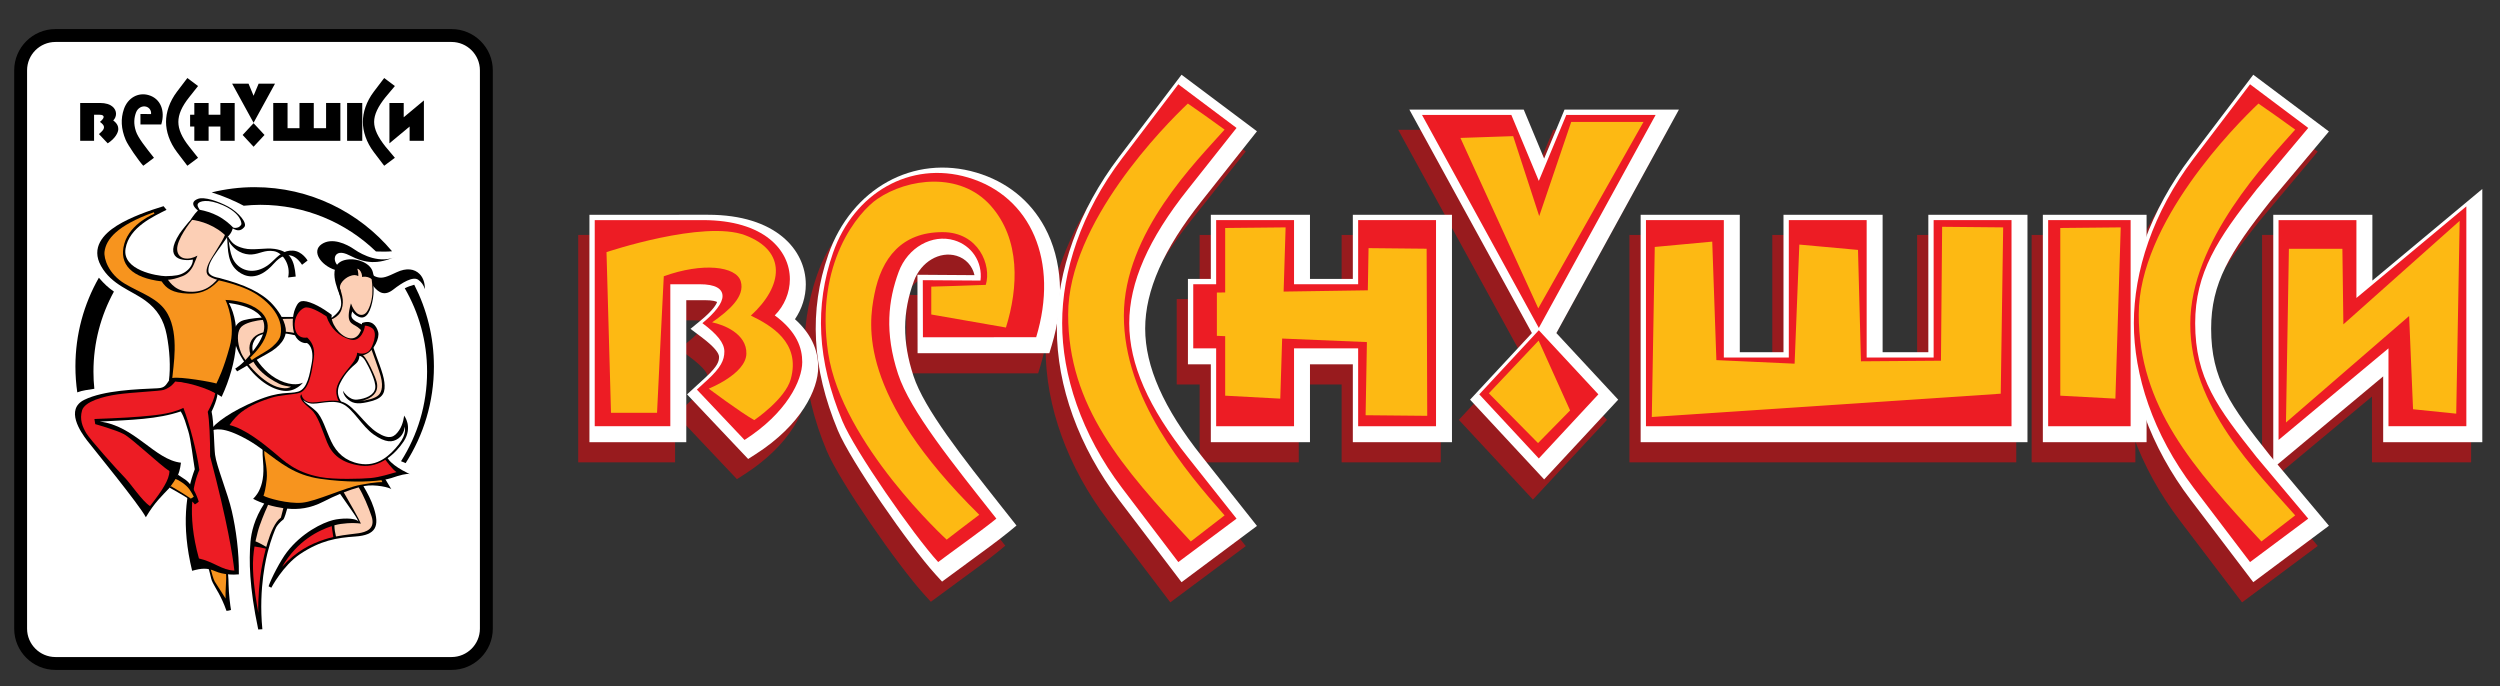 <?xml version="1.0" encoding="utf-8"?>
<!-- Generator: Adobe Illustrator 15.0.2, SVG Export Plug-In . SVG Version: 6.00 Build 0)  -->
<!DOCTYPE svg PUBLIC "-//W3C//DTD SVG 1.1//EN" "http://www.w3.org/Graphics/SVG/1.1/DTD/svg11.dtd">
<svg version="1.1" id="Layer_1" xmlns="http://www.w3.org/2000/svg" xmlns:xlink="http://www.w3.org/1999/xlink" x="0px" y="0px"
	 width="391.583px" height="107.5px" viewBox="0 0 391.583 107.5" enable-background="new 0 0 391.583 107.5" xml:space="preserve">
<rect x="0" y="0" width="391.583" height="107.5" fill="#333333" stroke="none"/>
<g>
	<g>
		<path fill="#FFFFFF" d="M76.181,98.47c0,2.999-2.455,5.452-5.455,5.452H8.688c-3.001,0-5.454-2.453-5.454-5.452V11.017
			c0-3.001,2.453-5.454,5.454-5.454h62.038c3,0,5.455,2.453,5.455,5.454V98.47z"/>
		<g>
			<path d="M8.688,4.554c-3.564,0-6.465,2.9-6.465,6.463V98.47c0,3.563,2.899,6.462,6.465,6.462h62.038
				c3.564,0,6.464-2.898,6.464-6.462V11.017c0-3.563-2.898-6.463-6.464-6.463H8.688z M4.241,98.47V11.017
				c0-2.451,1.994-4.444,4.445-4.444h62.038c2.45,0,4.446,1.993,4.446,4.444V98.47c0,2.449-1.996,4.444-4.446,4.444H8.688
				C6.236,102.914,4.241,100.919,4.241,98.47z"/>
		</g>
	</g>
	<path d="M61.305,76.641c0.172,0.273-1.102-1.82-2.008-3.349s-17.729-5.741-17.729-5.741c-0.108,0.045-0.608,2.129-0.376,4.588
		c0.23,2.459-0.148,3.742-0.602,4.699c-0.354,0.742-0.942,1.299-0.942,1.299s0.646,0.362,1.741,0.74
		c-1.547,2.357-2.031,4.521-2.156,6.033c-0.233,2.83-0.211,6.926,1.217,13.688c0.148-0.009,0.426-0.031,0.646-0.039
		c-0.637-6.61,0.703-11.567,0.879-12.248c0.485-1.865,1.119-3.4,1.267-3.688c0.146-0.28,0.565-0.829,1.173-1.284
		c0.185-0.335,0.411-1.059,0.57-1.671c1.728,0.168,3.584-0.017,5.665-1.092c0.896-0.462,1.778-0.871,2.62-1.222
		c0.508,0.729,1.163,1.67,1.673,2.397c0.463,0.656,0.925,1.313,1.216,1.944c-0.538-0.666-2.885-0.51-3.969-0.24
		c-1.688,0.422-4.919,1.997-7.24,5.012c-1.004,1.299-2.487,4.15-2.879,5.366c0.18,0.082,0.425,0.224,0.425,0.224
		s1.822-3.471,4.492-5.26c3.189-2.128,5.724-2.564,8.657-2.761c3.28-0.22,3.831-1.625,2.897-4.498
		c-0.375-1.154-0.988-2.334-1.615-3.384c0.057-0.016,0.116-0.024,0.168-0.033C58.737,75.809,61.135,76.367,61.305,76.641z"/>
	<path d="M17.843,45.673c-0.878-0.619-1.512-1.187-2.356-2.176c-2.337,4.099-3.674,8.841-3.674,13.897
		c0,1.379,0.102,2.735,0.291,4.063c0.813-0.32,1.78-0.411,2.672-0.561c-0.091-0.881-0.137-1.778-0.137-2.684
		C14.639,53.668,15.803,49.396,17.843,45.673z"/>
	<path d="M39.889,29.316c-2.322,0-4.576,0.287-6.734,0.82c1.763,0.524,3.713,1.391,5.021,2.089c0.854-0.085,1.716-0.143,2.593-0.143
		c7.036,0,13.424,2.786,18.12,7.307c0.858,0.022,1.702,0.049,2.521-0.032C56.255,33.219,48.528,29.316,39.889,29.316z"/>
	<path d="M64.886,44.6c-0.522,0.135-1.018,0.316-1.487,0.555c2.222,3.841,3.497,8.3,3.497,13.061c0,5.162-1.5,9.974-4.083,14.025
		c0.24,0.11,0.481,0.204,0.723,0.301c2.804-4.369,4.43-9.567,4.43-15.146C67.964,52.785,66.853,48.438,64.886,44.6z"/>
	<path d="M57.611,42.426c0.082,0.056,0.589,0.728,1.44,0.978c0.878,0.259,1.578-0.054,3.096-0.768
		c1.519-0.716,2.77-0.526,3.566,0.271c0.615,0.61,0.846,1.512,0.836,2.38c-0.221-0.663-0.514-1.088-1.04-1.465
		c-0.824-0.587-2.543,0.461-3.898,1.522c-1.355,1.063-2.255,0.53-3.084-0.47C57.698,43.874,57.611,42.426,57.611,42.426z"/>
	<path d="M58.171,43.002c0.091,0.244,0.56,1.893,0.246,3.761c-0.296,1.762-0.942,3.448-2.265,2.847
		c-0.531-0.245-0.793-0.561-0.971-0.833c-0.082,0.298-0.363,0.798,0.176,1.283c0.543,0.487,1.451,0.788,1.451,0.788
		s1.031,1.573,1.625,3.445c0.596,1.871,1.613,4.113,1.772,5.57s-0.058,2.421-1.964,2.949c-1.908,0.527-2.837,0.494-3.679-0.195
		c-0.84-0.689-0.831-1.399-0.831-1.399s0.876,1.507,2.199,1.376c1.32-0.134,2.682-0.678,2.845-1.798
		c0.164-1.116-1.088-3.478-1.544-4.265c-0.459-0.786-0.96-0.809-0.96-0.809s-5.752-2.166-6.576-2.409
		c-0.828-0.244-2.727-0.66-4.125-0.938c-1.4-0.276-4.631-0.486-5.469,0.57c-0.838,1.059-0.747,2.152,0.17,3.49
		c0.916,1.338,2.322,2.771,4.247,3.441c1.925,0.672,2.942,0.055,2.942,0.055s-1.134,1.491-3.018,1.284
		c-1.883-0.209-4.337-1.679-6.385-4.856c-2.047-3.175-1.813-5.676,0.14-6.214c1.951-0.537,5.78-0.513,7.722-0.504
		c1.939,0.005,5.925,0.215,5.925,0.215s1.257-0.854,1.499-1.681c0.243-0.824-0.031-1.529-0.279-2.569
		c-0.243-1.039-0.459-3.152,1.329-3.8C56.189,41.158,58.12,42.864,58.171,43.002z"/>
	<path fill="#FCCFB5" d="M53.5,48.476c-0.239,0.684-0.672,1.089-1.293,1.43c-0.62,0.337-4.585,0.003-5.966,0.012
		c-1.387,0.009-4.821,0.092-5.88,0.288c-1.063,0.196-2.315,0.515-2.765,1.243c-0.45,0.726-0.477,2.151,0.131,3.71
		c0.608,1.56,3.548,5.008,6.125,5.556c1.116,0.238,1.501-0.014,1.734-0.14c-0.517-0.062-1.311-0.192-1.754-0.414
		c-0.442-0.222-4.233-1.938-4.729-5.169c-0.205-1.336,0.47-2.389,1.796-2.83c1.33-0.442,4.021-0.339,6.017,0.144
		c1.992,0.48,8.346,2.163,9.959,3.362c0.404,0.303,1.085,1.583,1.559,2.673c0.474,1.091,0.773,1.751,0.604,2.587
		c-0.168,0.838-1.125,1.702-2.817,1.92c1.419-0.168,2.517-0.443,3.051-0.939c0.536-0.492,0.893-1.612,0.104-3.797
		c-0.258-0.715-0.75-2.228-1.315-3.709c-0.566-1.482-1.157-2.527-2.052-3.169c-0.892-0.64-1.954-0.521-1.04-3.716
		c0.259,0.72,0.569,1.168,0.854,1.455c0.434,0.432,1.095,0.517,1.566-0.041c0.418-0.488,0.83-1.635,0.929-2.839
		c0.066-0.829-0.038-2.365-0.221-2.915c-0.129-0.383-1.919-1.673-1.919-1.673l-1.956,0.544c0,0-1.957,0.543-1.349,2.141
		C53.483,45.788,54.004,47.034,53.5,48.476z"/>
	<path fill="#ED1C24" d="M44.181,88.801c2.188-2.474,4.523-3.607,6.615-4.297c0.466-0.156,0.942-0.281,1.413-0.387
		c-0.065-0.565-0.203-1.111-0.243-1.71C49.987,83.045,46.564,84.646,44.181,88.801z"/>
	<path fill="#ED1C24" d="M41.634,85.941C41.07,85.8,40.497,85.67,39.865,85.6c-0.165,0.982-0.283,2.181-0.233,3.618
		c0.098,2.837,0.636,5.685,0.835,6.786c-0.101-2.104,0.236-5.579,0.441-6.671C40.996,88.861,41.238,87.443,41.634,85.941z"/>
	<path d="M53.675,40.971l-0.024-0.078c-0.001-0.001-0.005-0.001-0.007-0.005c0.002,0.004,0.002,0.011,0.002,0.012
		C53.658,40.926,53.672,40.959,53.675,40.971z"/>
	<path d="M53.284,45.285c0.158,0.479,0,0.493-0.04,1.016c-0.181-0.649-2.408-5.076,1.081-5.635c1.732-0.276,3.699,0.601,4.052,1.897
		c0.292,1.078,0.339,1.565,0.339,1.565s-0.459-0.527-1.113-0.719c-0.419-0.126-0.896-0.031-0.896-0.031s0.044-0.388-0.206-0.836
		c-0.251-0.445-0.532-0.442-0.532-0.442s0.203,0.643,0.153,1.145c-0.406-0.214-0.785-0.216-1.374,0.022
		C53.968,43.582,53.026,44.5,53.284,45.285z"/>
	<path d="M52.499,42.287c-2.234-0.724-3.769-2.923-2.115-4.043c1.607-1.091,3.865-0.057,5.16,0.845
		c1.294,0.899,4.024,2.225,6.434,1.115c-2.801,1.202-4.697,1.112-7.27-0.218c-1.256-0.65-1.96-0.405-2.204,0.155
		c-0.115,0.263-0.146,0.963,0.478,1.529c0.62,0.563,1.187,0.859,1.187,0.859L52.499,42.287z"/>
	<path d="M64.148,74.266c-0.426-0.129-1.484,0.144-2.883,0.623c-1.396,0.479-5.656,0.881-11.097,0.109
		c-5.367-0.764-7.631-4.023-11.461-6.153c-3.83-2.127-4.982-1.602-5.832-1.346c0.757-1.229,3.313-3.063,7.204-4.704
		c3.894-1.64,5.145-1.029,6.624-1.453c1.478-0.425,1.817-2.847,2.111-4.396c0.496-2.601-0.698-3.293-0.826-3.221
		c-0.128,0.072-1.255-0.021-1.791-1.219c-0.536-1.196-0.393-3.161,0.035-4.14c0.429-0.979,0.698-1.551,2.339-0.99
		c1.644,0.56,3.399,1.951,3.399,1.951c-0.265,1.089,1.116,3.259,2.65,3.626c1.534,0.369,2.188-1.406,2.076-2.354
		c1.548-0.581,2.283,0.437,2.539,1.405c0.256,0.966-0.689,2.825-1.739,3.378c-1.054,0.559-1.196,0.299-1.196,0.299
		s0.028,0.775-0.539,1.262c-0.569,0.488-1.634,1.352-2.483,3.074c-0.854,1.724-0.065,3.012,1.615,4.512
		c1.678,1.5,4.963,5.953,5.889,7.334C61.707,73.245,64.575,74.398,64.148,74.266z"/>
	<path fill="#ED1C24" d="M46.854,61.553c-0.891,0.258-2.997,0.301-4.361,0.747c-1.553,0.507-3.127,1.063-4.707,2.265
		c-0.496,0.377-1.341,1.233-1.835,2.01c2.4,0.581,5.187,2.813,6.877,4.219c1.687,1.402,3.313,3.16,7.333,3.928
		c2.215,0.424,6.452,0.286,7.909,0.155c1.43-0.129,3.021-0.659,4.037-0.931c-1.175-0.725-3.979-5.192-5.006-6.586
		c-1.025-1.393-3.865-3.803-4.217-4.906c-0.354-1.102-0.372-1.885,0.813-3.619c0.465-0.676,1.569-1.898,1.833-2.398
		c0.262-0.498,0.425-0.853,0.41-1.199c0.531,0.227,1.299,0.234,1.84-0.239c0.54-0.474,1.5-2.913,0.5-3.608
		c-0.428-0.298-0.888-0.385-1.13-0.377c0.017,0.416-0.604,2.635-2.292,2.172c-1.69-0.462-3.097-1.738-3.72-3.633
		c-1.07-0.696-2.709-1.647-3.463-1.342c-0.758,0.307-1.69,1.488-1.496,3.051c0.196,1.563,1.314,1.731,1.938,1.604
		c0.613,0.604,1.308,1.487,1.022,3.311C48.856,57.997,48.513,61.075,46.854,61.553z"/>
	<path d="M47.219,61.747c0,0,0.104,1.03,1.286,1.254c1.183,0.224,3.559-0.683,5.315,0.022c1.759,0.709,3.298,3.483,5.275,4.731
		c1.979,1.248,2.728,0.652,3.422-0.358c0.672-0.976,0.777-2.303,0.777-2.303s1.438,1.786-0.072,4.062
		c-1.223,1.84-3.656,4.188-6.725,3.782c-3.068-0.414-4.5-1.785-5.271-3.672c-0.773-1.891-1.408-4.197-2.506-5.129
		C47.627,63.207,46.648,62.336,47.219,61.747z"/>
	<path fill="#FFFFFF" d="M47.508,62.646c0.313,0.291,0.558,0.428,1.074,0.537c1.139,0.242,3.394-0.686,5.062,0.077
		c1.67,0.761,3.035,3.511,4.894,4.806c1.857,1.293,2.936,1.272,3.859,0.609c0.962-0.691,0.99-1.834,0.99-1.834
		s0.405,1.084-0.921,2.762c-1.327,1.672-3.287,3.582-6.228,3.012c-2.151-0.42-3.507-1.68-4.351-3.454
		c-0.85-1.784-1.368-3.813-2.388-4.767C48.485,63.445,47.735,63.165,47.508,62.646z"/>
	<path d="M32.59,88.695c0.62,2.277,0.392,1.837,0.753,2.605c0.36,0.768,1.299,1.991,2.133,4.383c0.226-0.019,0.465-0.057,0.71-0.14
		c-0.108-0.524-0.368-2.635-0.383-4.017c-0.015-1.19-0.089-1.743-0.187-2.139c-0.242-0.969-1.66-1.85-1.66-1.85L32.59,88.695z"/>
	<path fill="#F7941E" d="M32.891,88.771c0.291,1.02,0.521,1.951,0.755,2.336c0.236,0.383,1.361,2.099,1.686,2.645
		c-0.067-1.163,0.161-2.829,0.076-3.846c-0.083-1.018-1.366-1.084-1.366-1.084L32.891,88.771z"/>
	<path d="M30.093,89.406c1.528-0.424,2.376-0.473,3.617,0.066c1.306,0.563,2.868,0.575,3.702,0.492
		c0.048-3.495-0.456-7.095-1.101-9.906c-0.643-2.812-2.4-7.035-2.626-8.828c-0.156-1.229-0.175-5.166-0.546-6.754
		c0.862-1.795,1.188-3.203,0.75-3.74c-1.576-2.35-6.008-2.739-7.438-1.096c-0.455,0.612-0.595,1.12-1.729,1.174
		c-3.241,0.15-8.479,0.309-11.521,1.813c-3.021,1.495-0.581,5.038,0.449,6.379c0.854,1.112,8.167,10.038,9.193,12.011
		c2.74-4.658,5.017-4.463,5.502-8.543c-4.086-0.441-7.3-5.817-12.715-6.438c5.041-0.28,9.012-0.356,12.675-1.591
		c0.583,0.945,0.77,1.814,1.187,3.102c0.38,1.16,0.766,4.51,1.014,5.949C29.147,77.132,28.355,82.236,30.093,89.406z"/>
	<path fill="#ED1C24" d="M27.468,59.721c-0.666,0.879-1.271,1.146-1.808,1.344c-0.535,0.196-4.959,0.379-7.235,0.703
		c-2.277,0.323-5.162,1.112-5.572,2.519c-0.407,1.403,0.058,2.544,0.653,3.552c0.6,1.008,4.863,5.782,5.93,6.857
		c1.065,1.076,2.86,3.832,4.063,4.572c1.887-2.402,3.033-4.136,3.039-5.477c-1.471-0.943-5.868-5.117-7.139-5.793
		c-1.27-0.674-4.479-1.563-4.479-1.563l-0.132-0.804c0,0,5.022-0.178,7.035-0.368c2.009-0.191,4.77-0.326,6.902-1.373
		c0.927,2.414,2.109,6.838,2.498,9.721c-0.935,2.062-2.039,6.822-0.063,13.863c2.408,0.547,3.543,1.825,5.55,1.901
		c-0.258-2.278-1.036-7.44-3.8-17.897c0.013-2.611-0.107-5.694-0.37-6.97c0.607-1.133,1.018-2.091,1.185-2.934
		c-1.165-0.948-2.771-1.492-2.771-1.492L27.468,59.721z"/>
	<path d="M29.025,75.125c-0.444-0.311-0.835-0.566-1.183-0.782c-0.324,0.737-0.783,1.417-1.29,2.032
		c1.624,0.924,3.518,1.941,3.973,2.631c0.391-0.221,0.604-0.434,0.604-0.434S30.418,76.098,29.025,75.125z"/>
	<path fill="#F7941E" d="M27.493,75.027c0.521,0.145,1.675,0.896,2.188,1.633c0.37,0.531,0.673,1.146,0.673,1.146L29.895,78.1
		c0,0-1.249-0.881-3.15-1.961C27.06,75.734,27.385,75.223,27.493,75.027z"/>
	<path d="M25.937,43.257c1.563-0.034,2.234-0.146,2.953-0.582c0.697-0.421,1.324-1.157,1.326-2.012
		c-1.526,0.266-4.701,0.014-2.096-4.054c0.271-0.42,1.371-1.794,1.765-2.205c1.767-1.845,2.583-1.302,3.469-1.002
		c1.46,0.494,3.534,1.641,2.225,3.754c-0.207,0.333-1.184,1.676-1.463,2.063c-1.078,1.494-1.514,2.355-1.472,3.236
		c0.036,0.784,1.32,1.004,1.597,1.066c0.827,0.196,0.234,2.08,0.234,2.08l-5.572,2.008l-3.517-2.905L25.937,43.257z"/>
	<path fill="#FCCFB5" d="M30.282,34.2c-0.539,0.655-2.646,3.347-2.531,4.921c0.116,1.576,1.827,1.693,3.173,0.921
		c-0.249,0.586-0.289,0.686-0.522,1.278c-0.362,0.918-1.017,1.629-1.816,1.934c-0.966,0.37-1.649,0.537-2.366,0.579
		c0.089,0.482,0.765,1.341,0.765,1.341s1.036,1.06,3.437,0.756c2.396-0.304,3.872-1.859,3.995-2.023
		c-0.428-0.081-1.168-0.301-1.642-0.623c-0.586-0.401-0.515-1.101-0.072-2.069c0.444-0.971,2.125-3.319,2.532-4.404
		c0.27-0.716-0.425-0.765-0.425-0.765l-3.158-1.522L30.282,34.2z"/>
	<path d="M35.714,32.345c-1.602-0.861-3.747-1.558-4.702-1.2c-1.679,0.633-0.009,1.821-0.009,1.821
		c-0.646,0.637-1.118,1.438-1.118,1.438c1.538,0.165,3.983,0.922,5.692,2.752c0.76-0.637,0.868-1.385,0.868-1.385
		c0.751,0.439,1.28,0.434,1.82-0.205C38.804,34.926,37.313,33.207,35.714,32.345z"/>
	<path d="M35.577,37.156c0.128,2.113,0.068,4.126,1.788,5.412c0.933,0.701,2.962,1.632,5.521-1.271
		c2.288-2.595,3.831-0.725,4.425,0.177l0.866-0.666c0,0-0.827-1.453-2.275-1.551c-1.434-0.098-2.271,0.766-3.301,1.753
		c-1.474,1.414-3.393,1.854-4.899,0.912c-1.766-1.105-1.658-3.18-1.994-4.884L35.577,37.156z"/>
	<path d="M35.589,37.355c1.04,2.042,2.664,2.584,3.881,2.499c1.218-0.083,2.006-0.75,3.436-0.513
		c1.423,0.236,2.665,2.192,2.223,4.117c0.275-0.037,0.716-0.076,1.189-0.141c-0.214-2.615-0.864-3.977-3.335-4.333
		c-1.465-0.211-3.342,0.281-4.789-0.088c-1.473-0.377-1.923-0.89-2.486-1.858L35.589,37.355z"/>
	<path fill="#FFFFFF" d="M34.915,32.146c-2.414-1.072-3.744-0.626-3.927-0.215c-0.139,0.317,0.082,0.573,0.279,0.924
		c0.901,0.166,1.901,0.473,2.809,0.938c1.095,0.562,2,1.377,2.395,1.798c0.174,0.188,0.706,0.104,0.916-0.015
		c0.206-0.116,0.408-0.342,0.425-0.476C37.827,34.968,37.802,33.43,34.915,32.146z"/>
	<path d="M44.744,51.402c-0.227-1.43-1.241-2.868-2.106-3.791c-1.649-1.766-4.282-3.05-8.397-4.088
		c-1.153,1.432-2.548,2.387-4.962,2.142c-2.074-0.212-2.904-1.749-3.342-2.408c-1.352-0.033-6.834-0.927-6.271-4.321
		c0.563-3.396,4.56-5.12,6.418-6.073c-0.1-0.091-0.326-0.426-0.467-0.568c-2.151,0.652-5.159,1.698-7.319,3.052
		c-2.104,1.323-4.079,3.437-2.481,6.307c1.679,3.008,4.726,3.801,6.976,5.451c1.825,1.341,2.858,2.977,3.318,5.349
		c0.457,2.36,0.631,5.021,0.343,7.188c2.428,0.092,5.976,1.002,8.263,2.516c2.547-5.494,3.08-11.174,1.13-14.701
		c2.05,0.301,8.389,1.406,4.063,7.167c-1.478,1.965-2.293,2.628-3.072,3.122c0.115,0.105,0.158,0.245,0.296,0.426
		c1.706-0.957,3.145-1.918,4.709-2.754C43.885,54.325,44.978,52.894,44.744,51.402z"/>
	<path fill="#F7941E" d="M38.834,45.371c-1.755-0.794-3.481-1.21-4.548-1.454c-1.07,1.063-2.261,2.162-4.79,2.072
		c-2.526-0.091-3.432-0.808-4.178-1.916c-4.618-0.534-6.78-2.638-5.844-5.911c0.918-3.21,4.709-4.683,4.709-4.683l-0.077-0.236
		c-5.855,2.106-7.486,4.27-7.733,6.166c-0.144,1.106,0.631,3.507,3.175,5.029c2.548,1.526,5.351,2.25,6.729,4.762
		c1.807,3.285,0.837,8.274,0.71,10.011c1.226-0.27,6.396,0.662,6.908,0.862c0.278-0.591,1.119-2.214,2.082-5.761
		c0.965-3.552-0.431-6.897-0.665-7.334c3.516,0.152,5.375,1.457,6.056,2.446c0.646,0.944,0.821,1.998,0.085,3.624
		c-0.712,1.56-2.286,2.966-2.286,2.966l0.271,0.383c0.635-0.471,2.127-1.269,2.777-1.736c0.544-0.391,1.522-1.242,1.709-2.085
		C44.61,49.457,41.525,46.589,38.834,45.371z"/>
	<path fill="#F7941E" d="M50.169,74.998c-4-0.57-6.278-2.528-8.77-4.37c-0.002,0.251,0,0.464,0.021,0.606
		c0.083,0.676,0.505,2.408,0.352,3.863c-0.154,1.449-0.363,2.196-0.502,2.555c0.665,0.392,3.855,1.281,6.034,1.089
		c2.178-0.198,6.648-2.333,9.173-2.804c2.521-0.478,3.409-0.418,3.409-0.418l-0.132-0.309C57.716,75.492,54.28,75.581,50.169,74.998
		z"/>
	<path fill="#FCCFB5" d="M43.249,79.391c-0.457-0.096-0.879-0.205-1.264-0.322c-0.056,0.16-0.115,0.307-0.181,0.44
		c-0.253,0.523-1.151,2.665-1.435,3.81c-0.098,0.396-0.229,0.885-0.354,1.471c0.566,0.22,1.13,0.552,1.693,0.87
		c0.059-0.214,0.119-0.425,0.184-0.634c0.5-1.655,1.208-3.315,2.104-3.942c0.145-0.547,0.272-1.048,0.386-1.488
		C44,79.539,43.621,79.471,43.249,79.391z"/>
	<path fill="#FCCFB5" d="M56.181,76.334c-0.704,0.191-1.494,0.457-2.337,0.787c0.787,1.365,2.427,4.232,2.683,4.891
		c-1.284-0.178-3.032-0.042-4.001,0.229c-0.049,0.011-0.096,0.024-0.146,0.041c0,0.606,0.106,1.185,0.245,1.748
		c1.466-0.292,2.813-0.392,3.561-0.511c1.051-0.172,2.675-0.605,2.021-2.627C57.74,79.465,56.851,77.377,56.181,76.334z"/>
	<path d="M18.529,20.212c0,0.526-0.447,1.462-1.659,2.24l-1.371-1.449l0.314-0.29c0.37-0.344,0.476-0.553,0.476-0.805
		c0-0.249-0.209-0.5-0.634-0.817c0.371-0.302,0.581-0.579,0.581-0.776c0-0.208-0.197-0.342-0.657-0.342h-0.845v4.084H12.56v-5.928
		h3.111c1.765,0,2.503,0.867,2.503,1.698c0,0.381-0.159,0.765-0.437,1.04C18.385,19.343,18.529,19.817,18.529,20.212z"/>
	<path d="M31.021,13.477l-1.396,1.762c-1.138,1.432-1.688,2.682-1.688,3.857c0,1.175,0.552,2.422,1.688,3.857l1.396,1.761
		l-1.674,1.249l-1.618-2.127c-1.185-1.562-1.723-3.263-1.723-4.745c0-1.481,0.538-3.179,1.723-4.742l1.618-2.128L31.021,13.477z"/>
	<path d="M61.851,13.477l-1.479,1.762c-1.141,1.432-1.772,2.682-1.772,3.857c0,1.175,0.633,2.422,1.772,3.857l1.479,1.761
		l-1.674,1.249l-1.617-2.127c-1.185-1.562-1.724-3.263-1.724-4.745c0-1.481,0.539-3.179,1.724-4.742l1.617-2.128L61.851,13.477z"/>
	<path d="M30.437,22.057v-2.239h-0.66v-1.845h0.66v-1.844h2.239v1.844h1.845v-1.844h2.24v5.928h-2.24v-2.239h-1.845v2.239H30.437z"
		/>
	<path d="M38.928,13.103l0.789,1.896l0.792-1.896h2.568l-3.36,6.126l-3.36-6.126H38.928z M41.43,21.141l-1.713,1.844l-1.712-1.844
		l1.712-1.844L41.43,21.141z"/>
	<path d="M42.799,16.129h2.241v3.951h1.869v-3.951h2.237v3.951h1.929v-3.951h2.239v5.928H42.799V16.129z"/>
	<rect x="54.368" y="16.129" width="2.374" height="5.928"/>
	<path d="M60.997,22.452v-6.323h2.238v2.239l3.162-2.635v6.323H64.16v-2.239L60.997,22.452z"/>
	<path d="M21.997,17.854l0.004,1.645l3.258-0.003c0.659-2.175-0.139-4.054-1.959-4.592c-1.668-0.497-3.285,0.445-3.884,2.162
		c-0.533,1.531-0.46,3.096,0.268,4.841c0.355,0.857,2.029,3.259,2.755,4.056c0.325-0.242,1.299-0.938,1.675-1.249
		c-1.261-1.598-2.479-3.101-2.828-4.159c-0.393-1.192-0.281-2.118,0.021-2.938c0.261-0.705,0.964-1.095,1.597-0.909
		c0.493,0.146,0.821,0.613,0.757,1.158L21.997,17.854z"/>
</g>
<g>
	<g>
		<polygon fill="#981B1E" points="332.804,36.8 318.221,36.8 318.221,72.419 334.47,72.419 334.47,36.8 		"/>
		<path fill="#981B1E" d="M92.233,36.8h-1.666v35.619h15.17V50.177h2.926c1.201,0,1.716,0.185,1.9,0.278
			c-0.096,0.351-0.66,1.33-2.527,2.866l-1.638,1.347l1.695,1.273c2.294,1.723,2.776,2.645,2.776,3.115
			c0,0.661-0.156,1.4-2.049,3.155c0.008-0.006-1.716,1.574-1.716,1.574l-1.246,1.144l9.57,10.119l1.161-0.742
			c7.239-4.638,9.808-10.226,9.808-13.6c0-2.87-1.198-5.354-3.635-7.553c1.088-1.601,1.696-3.503,1.696-5.434
			c0-5.437-4.729-10.922-15.294-10.922H92.233V36.8z"/>
		<path fill="#981B1E" d="M123.901,59.874c0,2.87-2.438,7.968-9.039,12.196l-7.461-7.889l1.723-1.582
			c2.007-1.863,2.581-3.014,2.581-4.377c0-1.361-1.146-2.726-3.442-4.448c2.007-1.65,3.155-3.155,3.155-4.232
			c0-1.146-1.076-1.864-3.587-1.864h-4.592V69.92H91.401V37.634h16.935c9.611,0,13.629,4.735,13.629,9.255
			c0,2.081-0.859,4.162-2.367,5.669C123.112,55.141,123.901,57.723,123.901,59.874"/>
		<path fill="#981B1E" d="M182.313,16.182l-8.807,11.594c-6.272,8.272-9.728,17.801-9.728,26.832c0,9.035,3.454,18.564,9.728,26.836
			c0.001,0.002,9.805,12.906,9.805,12.906l11.817-8.813l-8.67-10.942c-5.949-7.487-8.84-14.02-8.84-19.972
			c0-5.955,2.891-12.483,8.839-19.959c0.001-0.002,8.668-10.941,8.668-10.941l-11.813-8.859L182.313,16.182z"/>
		<path fill="#981B1E" d="M191.926,23.196l-7.604,9.599c-6.2,7.795-9.199,14.599-9.199,20.995c0,6.401,2.999,13.2,9.199,21.006
			l7.604,9.599l-9.118,6.799l-8.805-11.59c-6.453-8.51-9.391-17.756-9.391-25.829c0-8.069,2.938-17.315,9.391-25.824l8.805-11.594
			L191.926,23.196z"/>
		<path fill="#981B1E" d="M350.182,16.182l-8.809,11.593c-6.272,8.271-9.729,17.801-9.729,26.833c0,9.037,3.455,18.565,9.729,26.836
			c0.002,0.002,9.808,12.906,9.808,12.906l11.854-8.842l-9.188-10.949c-6.247-7.865-9.265-12.014-9.265-19.936
			c0-7.085,2.867-11.883,9.292-19.959c0.002,0,9.157-10.912,9.157-10.912l-11.847-8.889L350.182,16.182z"/>
		<path fill="#981B1E" d="M359.789,23.196l-8.054,9.599c-6.202,7.795-9.653,13.143-9.653,20.995c0,8.58,3.451,13.2,9.652,21.006
			l8.055,9.599l-9.114,6.799l-8.809-11.59c-6.454-8.51-9.389-17.756-9.389-25.829c0-8.069,2.935-17.315,9.389-25.826l8.809-11.592
			L359.789,23.196z"/>
		<polygon fill="#981B1E" points="224.005,36.8 210.143,36.8 210.143,46.846 203.429,46.846 203.429,36.8 187.9,36.8 187.9,46.846 
			184.313,46.846 184.313,60.223 187.9,60.223 187.9,72.419 203.429,72.419 203.429,60.223 210.143,60.223 210.143,72.419 
			225.67,72.419 225.67,36.8 		"/>
		<polygon fill="#981B1E" points="188.734,69.92 188.734,57.723 185.147,57.723 185.147,47.679 188.734,47.679 188.734,37.634 
			200.931,37.634 200.931,47.679 210.976,47.679 210.976,37.634 223.173,37.634 223.173,69.92 210.976,69.92 210.976,57.723 
			200.931,57.723 200.931,69.92 		"/>
		<path fill="#981B1E" d="M258.403,20.327H243.3c0,0-1.923,4.617-3.193,7.666c-1.271-3.049-3.195-7.666-3.195-7.666h-17.914
			c0,0,18.33,33.426,19.194,35.001c-1.19,1.281-9.688,10.432-9.688,10.432l11.604,12.49l11.601-12.49c0,0-8.496-9.15-9.686-10.432
			c0.863-1.575,19.193-35.001,19.193-35.001H258.403z"/>
		<path fill="#981B1E" d="M248.601,64.926l-9.327,10.043l-9.328-10.043l9.328-10.045L248.601,64.926z M234.97,21.161l4.304,10.331
			l4.306-10.331h13.99l-18.296,33.36l-18.295-33.36H234.97z"/>
		<polygon fill="#981B1E" points="314.148,36.8 300.285,36.8 300.285,58.326 293.124,58.326 293.124,36.8 277.599,36.8 
			277.599,58.326 270.753,58.326 270.753,36.8 255.225,36.8 255.225,72.419 315.813,72.419 315.813,36.8 		"/>
		<polygon fill="#981B1E" points="256.057,37.634 268.253,37.634 268.253,59.158 278.431,59.158 278.431,37.634 290.625,37.634 
			290.625,59.158 301.116,59.158 301.116,37.634 313.314,37.634 313.314,69.92 256.057,69.92 		"/>
		<rect x="319.053" y="37.634" fill="#981B1E" width="12.917" height="32.286"/>
		<path fill="#981B1E" d="M384.323,35.034c0,0-10.619,8.85-14.485,12.071V36.8h-15.525v39.659c0,0,13.35-11.123,17.216-14.348
			v10.307h15.528v-39.66L384.323,35.034z"/>
		<polygon fill="#981B1E" points="355.143,72.07 355.143,37.634 367.337,37.634 367.337,49.829 384.556,35.482 384.556,69.918 
			372.36,69.918 372.36,57.723 		"/>
		<path fill="#981B1E" d="M127.992,43.021L127.992,43.021c-3.063,8.783-2.577,17.799,1.488,27.56
			c2.002,4.802,11.104,17.94,15.312,22.567l1.011,1.11l3.911-2.878c2.268-1.656,5.089-3.716,6.486-4.867l1.261-1.037l-2.179-2.758
			c-6.307-7.975-12.261-15.506-13.955-20.667c-1.767-5.378-1.741-9.975,0.075-14.901c1.104-2.983,4.029-4.709,6.661-3.927
			c1.484,0.438,2.493,1.608,2.82,3.034c-2.298-0.016-8.938-0.063-8.938-0.063l0.024,12.288l20.64-0.006l0.359-1.183
			c2.064-6.824,1.685-13.4-1.072-18.517c-2.268-4.208-5.975-7.176-10.72-8.583C141.354,27.28,131.602,32.675,127.992,43.021"/>
		<path fill="#981B1E" d="M142.786,47.04l0.018,8.942l17.741-0.004c3.588-11.849-0.765-22.081-10.671-25.02
			c-9.078-2.692-17.881,2.433-21.143,11.777c-2.906,8.336-2.508,16.857,1.454,26.368c1.94,4.652,11.054,17.74,15.006,22.088
			c1.761-1.332,7.072-5.114,9.117-6.799c-6.866-8.695-13.502-16.888-15.396-22.656c-2.133-6.494-1.55-11.536,0.097-15.996
			c1.418-3.834,5.259-5.969,8.697-4.947c2.682,0.794,4.473,3.344,4.116,6.31L142.786,47.04z"/>
		<path fill="#981B1E" d="M93.947,67.816L93.243,42.65c0,0,15.223-5.104,21.734-2.641c6.513,2.465,5.983,7.921,0.879,12.584
			c3.081,1.496,7.852,4.179,6.249,9.943c-0.881,3.168-5.721,6.424-5.721,6.424c-2.199-1.231-7.127-4.927-7.127-4.927
			s5.808-2.288,5.896-5.456c0.09-3.168-3.607-4.576-5.367-4.928c2.641-1.849,5.191-4.048,4.487-6.424
			c-0.704-2.377-5.982-2.992-12.056-0.793c-0.087,1.408-1.056,21.384-1.056,21.384H93.947L93.947,67.816z"/>
		<path fill="#981B1E" d="M146.525,87.686c0,0-16.427-15.035-18.562-29.234s4.825-22.166,7.703-24.13
			c4.776-3.263,12.965-4.301,17.727,1.021c4.733,5.29,4.363,12.899,2.413,19.118c-3.713-0.65-11.694-2.042-11.694-2.042v-4.361
			c0,0,6.497-0.187,8.539-0.279c0.929-3.063-1.113-8.26-6.774-8.26c-6.404,0-9.558,4.051-10.673,9.744
			c-0.93,4.734-2.6,15.778,16.428,34.526C150.609,84.531,146.525,87.686,146.525,87.686"/>
		<path fill="#981B1E" d="M184.764,87.965c-10.766-11.601-19.212-21.16-19.212-35.547c0-14.385,15.221-29.7,18.747-33.041
			c1.114,0.744,4.362,3.063,5.755,4.085c-4.361,4.919-15.777,16.148-15.777,29.142c0,12.994,9.652,24.317,15.777,31.278
			C188.848,84.811,184.764,87.965,184.764,87.965"/>
		<path fill="#981B1E" d="M352.455,87.965c-10.767-11.601-19.213-21.16-19.213-35.547c0-14.385,15.222-29.7,18.748-33.041
			c1.114,0.744,4.362,3.063,5.754,4.085c-4.36,4.919-16.43,17.452-16.43,30.446c0,12.992,10.305,23.013,16.43,29.974
			C356.538,84.811,352.455,87.965,352.455,87.965"/>
		<polygon fill="#981B1E" points="320.952,38.868 330.42,38.775 329.584,65.598 320.952,65.134 		"/>
		<polygon fill="#981B1E" points="221.795,68.289 221.702,42.117 212.607,42.023 212.49,48.632 199.301,48.829 199.614,38.775 
			190.147,38.868 190.147,48.965 188.848,48.984 188.848,55.76 190.147,55.814 190.147,65.134 198.778,65.598 199.071,56.186 
			212.346,56.739 212.144,68.197 		"/>
		<polygon fill="#981B1E" points="226.993,24.761 235.253,24.483 239.337,37.013 244.349,22.256 255.672,22.256 239.188,51.453 		
			"/>
		<polygon fill="#981B1E" points="239.244,56.503 231.448,64.764 239.15,72.559 244.174,67.445 		"/>
		<polygon fill="#981B1E" points="257.435,41.839 256.971,68.475 311.626,64.822 312.007,38.775 302.448,38.683 302.263,59.657 
			289.733,59.75 289.269,42.303 280.08,41.467 279.339,60.122 267.086,59.564 266.438,41.003 		"/>
		<polygon fill="#981B1E" points="356.762,42.127 356.301,69.334 375.593,52.657 376.206,67.259 382.97,67.951 383.509,37.747 
			365.294,53.962 365.14,42.127 		"/>
	</g>
	<g>
		<polygon fill="#FFFFFF" points="334.56,33.643 319.978,33.643 319.978,69.261 336.226,69.261 336.226,33.643 		"/>
		<path fill="#FFFFFF" d="M93.989,33.643h-1.664v35.618h15.169V47.019h2.925c1.202,0,1.716,0.185,1.9,0.279
			c-0.096,0.349-0.659,1.328-2.527,2.865l-1.637,1.347l1.694,1.273c2.295,1.723,2.776,2.646,2.776,3.115
			c0,0.662-0.156,1.399-2.048,3.156c0.007-0.007-1.717,1.574-1.717,1.574l-1.244,1.145l9.568,10.119l1.162-0.744
			c7.238-4.639,9.807-10.224,9.807-13.6c0-2.869-1.198-5.353-3.635-7.552c1.089-1.602,1.697-3.504,1.697-5.436
			c0-5.435-4.729-10.92-15.295-10.92H93.989V33.643z"/>
		<path fill="#ED1C24" d="M125.658,56.716c0,2.87-2.439,7.968-9.041,12.196l-7.462-7.891l1.724-1.578
			c2.008-1.864,2.581-3.014,2.581-4.379c0-1.36-1.146-2.725-3.442-4.447c2.008-1.65,3.155-3.156,3.155-4.232
			c0-1.146-1.076-1.863-3.586-1.863h-4.592v22.24h-11.84V34.476h16.936c9.612,0,13.629,4.735,13.629,9.256
			c0,2.079-0.859,4.163-2.367,5.668C124.868,51.982,125.658,54.564,125.658,56.716"/>
		<path fill="#FFFFFF" d="M184.069,13.023l-8.807,11.594c-6.272,8.272-9.727,17.801-9.727,26.833c0,9.034,3.454,18.563,9.727,26.835
			c0.001,0,9.806,12.906,9.806,12.906l11.816-8.813l-8.669-10.943c-5.949-7.486-8.841-14.02-8.841-19.971
			c0-5.956,2.892-12.484,8.838-19.96c0.003-0.003,8.669-10.941,8.669-10.941l-11.813-8.859L184.069,13.023z"/>
		<path fill="#ED1C24" d="M193.682,20.039l-7.604,9.599c-6.201,7.795-9.2,14.598-9.2,20.994c0,6.402,2.999,13.2,9.2,21.007
			l7.604,9.598l-9.119,6.801l-8.804-11.592c-6.453-8.51-9.389-17.756-9.389-25.827c0-8.07,2.936-17.315,9.389-25.825l8.804-11.594
			L193.682,20.039z"/>
		<path fill="#FFFFFF" d="M351.938,13.023l-8.808,11.593c-6.272,8.272-9.729,17.801-9.729,26.834c0,9.034,3.456,18.565,9.729,26.835
			c0.001,0,9.807,12.906,9.807,12.906l11.854-8.842L355.601,71.4c-6.246-7.865-9.263-12.015-9.263-19.936
			c0-7.085,2.865-11.884,9.291-19.96c0.001,0,9.156-10.912,9.156-10.912l-11.847-8.889L351.938,13.023z"/>
		<path fill="#ED1C24" d="M361.546,20.039l-8.055,9.599c-6.2,7.794-9.653,13.142-9.653,20.994c0,8.58,3.453,13.2,9.652,21.007
			l8.056,9.598l-9.115,6.801l-8.808-11.592c-6.454-8.51-9.39-17.756-9.39-25.827c0-8.07,2.936-17.315,9.39-25.826l8.808-11.593
			L361.546,20.039z"/>
		<polygon fill="#FFFFFF" points="225.761,33.643 211.898,33.643 211.898,43.688 205.185,43.688 205.185,33.643 189.656,33.643 
			189.656,43.688 186.069,43.688 186.069,57.064 189.656,57.064 189.656,69.261 205.185,69.261 205.185,57.064 211.898,57.064 
			211.898,69.261 227.426,69.261 227.426,33.643 		"/>
		<polygon fill="#ED1C24" points="190.49,66.762 190.49,54.564 186.902,54.564 186.902,44.521 190.49,44.521 190.49,34.476 
			202.688,34.476 202.688,44.521 212.731,44.521 212.731,34.476 224.929,34.476 224.929,66.762 212.731,66.762 212.731,54.564 
			202.688,54.564 202.688,66.762 		"/>
		<path fill="#FFFFFF" d="M260.159,17.169h-15.103c0,0-1.924,4.616-3.194,7.667c-1.271-3.051-3.195-7.667-3.195-7.667h-17.914
			c0,0,18.33,33.427,19.194,35.001c-1.189,1.281-9.688,10.432-9.688,10.432l11.603,12.49l11.601-12.49c0,0-8.496-9.149-9.686-10.432
			c0.863-1.574,19.194-35.001,19.194-35.001H260.159z"/>
		<path fill="#ED1C24" d="M250.357,61.768l-9.328,10.043l-9.327-10.043l9.327-10.044L250.357,61.768z M236.726,18.002l4.304,10.333
			l4.306-10.333h13.991L241.03,51.364l-18.296-33.362H236.726z"/>
		<polygon fill="#FFFFFF" points="315.904,33.643 302.041,33.643 302.041,55.168 294.88,55.168 294.88,33.643 279.354,33.643 
			279.354,55.168 272.509,55.168 272.509,33.643 256.98,33.643 256.98,69.261 317.569,69.261 317.569,33.643 		"/>
		<polygon fill="#ED1C24" points="257.813,34.476 270.009,34.476 270.009,56.001 280.187,56.001 280.187,34.476 292.381,34.476 
			292.381,56.001 302.872,56.001 302.872,34.476 315.07,34.476 315.07,66.762 257.813,66.762 		"/>
		<rect x="320.809" y="34.476" fill="#ED1C24" width="12.917" height="32.286"/>
		<path fill="#FFFFFF" d="M386.078,31.877c0,0-10.618,8.849-14.485,12.071V33.643h-15.525v39.66c0,0,13.351-11.126,17.216-14.348
			V69.26h15.528V29.6L386.078,31.877z"/>
		<polygon fill="#ED1C24" points="356.898,68.912 356.898,34.476 369.093,34.476 369.093,46.672 386.312,32.324 386.312,66.76 
			374.115,66.76 374.115,54.564 		"/>
		<path fill="#FFFFFF" d="M129.748,39.863L129.748,39.863c-3.063,8.782-2.577,17.799,1.488,27.559
			c2.002,4.803,11.104,17.941,15.312,22.568l1.011,1.111l3.911-2.879c2.268-1.656,5.089-3.717,6.487-4.867l1.26-1.039l-2.179-2.756
			c-6.307-7.975-12.262-15.506-13.955-20.668c-1.767-5.377-1.741-9.975,0.076-14.9c1.104-2.983,4.028-4.709,6.661-3.928
			c1.483,0.44,2.492,1.609,2.819,3.035c-2.298-0.016-8.937-0.063-8.937-0.063l0.024,12.289l20.64-0.007l0.357-1.184
			c2.066-6.824,1.687-13.399-1.071-18.518c-2.268-4.206-5.975-7.175-10.72-8.583C143.11,24.123,133.358,29.518,129.748,39.863"/>
		<path fill="#ED1C24" d="M144.541,43.883l0.019,8.943l17.74-0.006c3.589-11.848-0.763-22.079-10.67-25.018
			c-9.078-2.693-17.881,2.432-21.143,11.776c-2.907,8.337-2.508,16.857,1.454,26.367c1.94,4.654,11.055,17.74,15.006,22.09
			c1.761-1.334,7.072-5.115,9.116-6.801c-6.864-8.696-13.501-16.887-15.396-22.656c-2.132-6.494-1.55-11.536,0.097-15.996
			c1.418-3.834,5.259-5.968,8.698-4.946c2.682,0.794,4.472,3.344,4.116,6.309L144.541,43.883z"/>
		<path fill="#FDB913" d="M95.703,64.658l-0.704-25.166c0,0,15.224-5.104,21.734-2.64c6.512,2.464,5.983,7.92,0.88,12.583
			c3.08,1.496,7.85,4.178,6.247,9.944c-0.88,3.167-5.719,6.424-5.719,6.424c-2.2-1.232-7.128-4.929-7.128-4.929
			s5.808-2.287,5.896-5.456c0.088-3.166-3.608-4.575-5.368-4.927c2.639-1.848,5.191-4.049,4.486-6.424
			c-0.703-2.377-5.983-2.992-12.056-0.793c-0.087,1.408-1.056,21.383-1.056,21.383L95.703,64.658L95.703,64.658z"/>
		<path fill="#FDB913" d="M148.281,84.527c0,0-16.428-15.035-18.562-29.236c-2.135-14.199,4.825-22.165,7.703-24.129
			c4.777-3.263,12.965-4.302,17.727,1.021c4.733,5.291,4.362,12.899,2.414,19.118c-3.713-0.65-11.694-2.042-11.694-2.042v-4.362
			c0,0,6.497-0.185,8.539-0.278c0.928-3.063-1.114-8.26-6.775-8.26c-6.404,0-9.557,4.052-10.673,9.745
			c-0.93,4.733-2.6,15.776,16.428,34.525C152.365,81.373,148.281,84.527,148.281,84.527"/>
		<path fill="#FDB913" d="M186.519,84.809c-10.765-11.603-19.211-21.162-19.211-35.549c0-14.385,15.222-29.699,18.748-33.04
			c1.113,0.742,4.361,3.063,5.754,4.083c-4.36,4.92-15.776,16.15-15.776,29.145c0,12.992,9.651,24.316,15.776,31.277
			C190.604,81.65,186.519,84.809,186.519,84.809"/>
		<path fill="#FDB913" d="M354.212,84.809c-10.767-11.603-19.214-21.162-19.214-35.549c0-14.385,15.223-29.699,18.749-33.04
			c1.113,0.742,4.362,3.063,5.755,4.083c-4.362,4.92-16.432,17.453-16.432,30.446c0,12.994,10.305,23.015,16.432,29.976
			C358.296,81.65,354.212,84.809,354.212,84.809"/>
		<polygon fill="#FDB913" points="322.71,35.711 332.177,35.616 331.341,62.439 322.71,61.977 		"/>
		<polygon fill="#FDB913" points="223.551,65.132 223.458,38.959 214.362,38.865 214.246,45.473 201.057,45.671 201.369,35.616 
			191.903,35.711 191.903,45.807 190.604,45.826 190.604,52.602 191.903,52.656 191.903,61.977 200.534,62.439 200.827,53.027 
			214.103,53.58 213.899,65.038 		"/>
		<polygon fill="#FDB913" points="228.749,21.604 237.009,21.324 241.093,33.854 246.104,19.098 257.428,19.098 240.944,48.295 		
			"/>
		<polygon fill="#FDB913" points="241,53.345 233.204,61.604 240.907,69.4 245.93,64.288 		"/>
		<polygon fill="#FDB913" points="259.19,38.681 258.727,65.316 313.382,61.664 313.763,35.616 304.203,35.524 304.019,56.5 
			291.489,56.593 291.024,39.145 281.836,38.309 281.095,56.964 268.842,56.407 268.193,37.845 		"/>
		<polygon fill="#FDB913" points="358.519,38.97 358.058,66.176 377.349,49.498 377.963,64.102 384.727,64.793 385.265,34.588 
			367.05,50.805 366.896,38.97 		"/>
	</g>
</g>
</svg>
